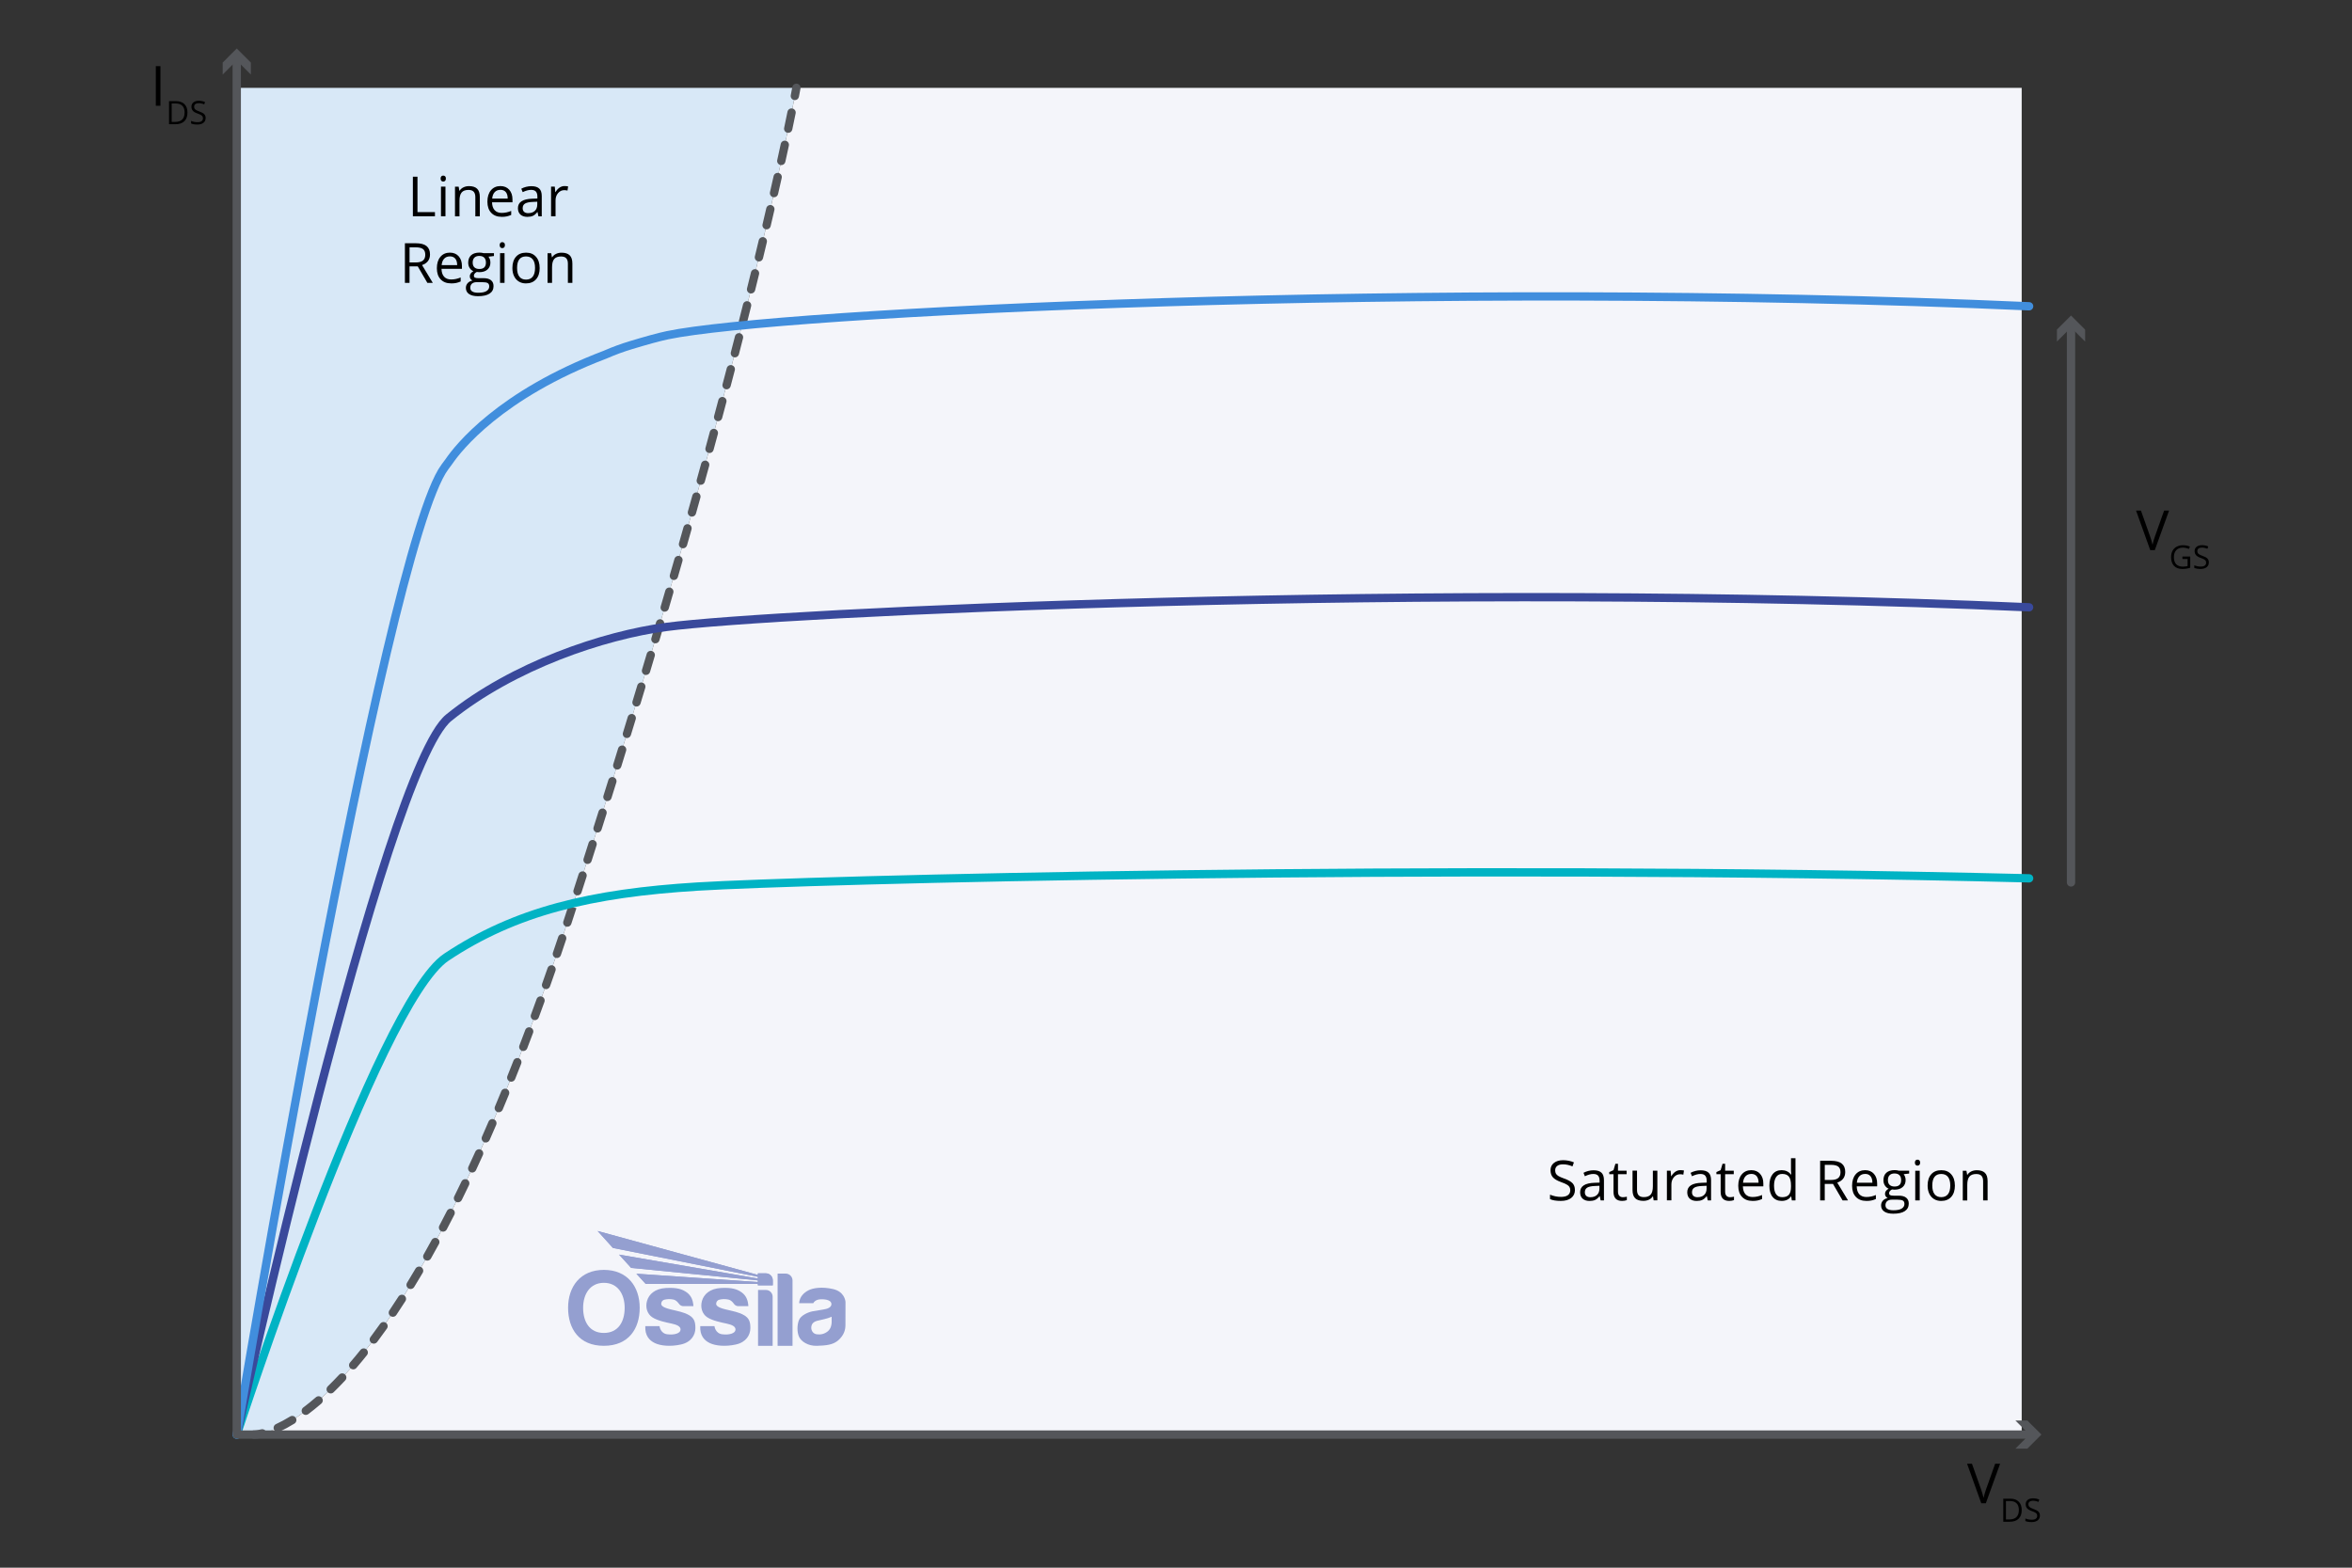 <svg viewBox="0 0 848 565.33" xmlns:xlink="http://www.w3.org/1999/xlink" height="565.33" width="848" xmlns="http://www.w3.org/2000/svg">
  <rect x="0" y="0" width="848" height="565.33" fill="#333333" stroke="none"/>
  <defs>
    <style>
      .cls-1 {
        fill: #54565a;
      }

      .cls-2 {
        stroke: #39499b;
      }

      .cls-2, .cls-3, .cls-4, .cls-5, .cls-6 {
        fill: none;
      }

      .cls-2, .cls-3, .cls-4, .cls-6 {
        stroke-linecap: round;
        stroke-linejoin: round;
        stroke-width: 3px;
      }

      .cls-3 {
        stroke: #418edd;
      }

      .cls-4 {
        stroke: #54565a;
      }

      .cls-7 {
        clip-path: url(#clippath-1);
      }

      .cls-8 {
        fill: #949fd0;
      }

      .cls-9 {
        clip-path: url(#clippath-3);
      }

      .cls-6 {
        stroke: #00b3c4;
      }

      .cls-10 {
        clip-path: url(#clippath-2);
      }

      .cls-11 {
        fill: #f4f5fa;
      }

      .cls-12 {
        clip-path: url(#clippath);
      }

      .cls-13 {
        fill: #d8e8f7;
      }
    </style>
    <clipPath id="clippath">
      <rect height="41.42" width="100" y="443.91" x="204.83" class="cls-5"></rect>
    </clipPath>
    <clipPath id="clippath-1">
      <rect height="41.42" width="100" y="443.91" x="204.83" class="cls-5"></rect>
    </clipPath>
    <clipPath id="clippath-2">
      <path d="M215.45,443.91l5.53,6.12,52.26,10.41v.6l-50.05-8.61,4.36,4.8,45.69,4.5v.59c-14.65-1.01-29.15-1.99-43.79-3l3.34,3.68c13.52,0,26.92,0,40.44,0v.51h5.38v-1.79c0-1.39-1.11-2.53-2.47-2.53h-2.91v.56l-57.79-15.84Z" class="cls-5"></path>
    </clipPath>
    <clipPath id="clippath-3">
      <rect height="41.42" width="100" y="443.91" x="204.83" class="cls-5"></rect>
    </clipPath>
  </defs>
  <g data-name="Layer 4" id="Layer_4">
    <g>
      <path d="M91.7,517.33h-.11s.04,0,.11,0Z" class="cls-5"></path>
      <path d="M206.38,327.11C268.47,135.11,287.14,31.67,287.14,31.67H85.36v485.67h6.33c2.67-.04,54.21-3.27,114.68-190.22Z" class="cls-13"></path>
      <path d="M728.92,31.67h-441.78s-18.67,103.45-80.77,295.45c-60.46,186.95-112.01,190.18-114.68,190.22h637.22V31.67Z" class="cls-11"></path>
    </g>
    <g data-name="blue watermark" id="blue_watermark">
      <g class="cls-12">
        <g class="cls-7">
          <path d="M299.84,476.87c0,.67-.19,2.26-1.42,3.25-1.23.98-2.6,1.23-3.94,1.05-1.33-.17-2.02-1.36-1.98-2.43.04-1.06.5-1.99,2.13-2.44,1.63-.44,3.51-.67,5.22-1.46v2.02ZM300.34,464.85c-3.99-.91-7.2-.39-8.8.43-1.61.81-3.27,2.3-3.42,4.67h5.11s.57-1.37,2.75-1.41c2.18-.04,3.52.47,3.75,1.44.23.97-.58,1.72-1.92,2.05-1.33.33-3.46.56-4.95.87-1.49.31-4.18,1.43-4.84,3.23-.66,1.8-.68,4.24.06,5.9.74,1.67,3.19,3.39,6.44,3.29,3.25-.1,5.86-.31,7.78-2.05,1.92-1.74,2.52-3.56,2.52-5.44s.02-7.6.02-8.24-.5-3.83-4.49-4.74" class="cls-8"></path>
          <path d="M220.99,450.03l52.26,10.41v.6l-50.05-8.61,4.36,4.8,45.69,4.5v.59c-14.65-1.01-29.14-1.99-43.79-3l3.35,3.68c13.52,0,26.92,0,40.44,0v.51h5.38v-1.79c0-1.39-1.11-2.53-2.47-2.53h-2.91v.56l-57.79-15.84,5.53,6.12Z" class="cls-8"></path>
        </g>
        <g class="cls-10">
          <rect height="19.6" width="63.17" y="443.91" x="215.45" class="cls-8"></rect>
        </g>
        <g class="cls-9">
          <path d="M283.27,459.28h-2.91v26.04h5.38v-23.57c0-1.36-1.11-2.47-2.47-2.47" class="cls-8"></path>
          <path d="M276.15,465.18h-2.84v20.14h5.26v-17.72c0-1.33-1.09-2.42-2.42-2.42" class="cls-8"></path>
          <path d="M268.26,474.28c-1.82-1.1-4.06-1.45-6.73-2.11s-3.31-1.34-3.32-1.98c0-.64.37-1.3,1.13-1.49.76-.2,1.99-.35,3.27-.06,1.28.29,1.94,1.53,2.26,1.84.31.31.88.54,1.27.54h3.68c-.13-2.19-.81-3.8-2.4-4.96-1.59-1.16-3.54-1.82-7.53-1.59-3.99.23-6.11,2.28-6.79,4.62-.68,2.34.04,4.74,1.92,5.96,1.88,1.22,4.99,1.84,6.89,2.24,1.9.41,3.37,1,3.27,2.26-.1,1.27-2.23,1.93-4.78,1.61-2.54-.32-2.8-2.93-2.8-2.93h-5.13c-.17,3.35,1.43,5.17,3.5,6.13,2.07.97,5.61,1.32,9.37.48,3.75-.83,5.18-3.5,5.2-5.86.02-2.36-.46-3.62-2.28-4.72" class="cls-8"></path>
          <path d="M248.45,474.28c-1.82-1.1-4.06-1.45-6.73-2.11s-3.31-1.34-3.32-1.98c0-.64.37-1.3,1.13-1.49.76-.2,1.99-.35,3.27-.06,1.28.29,1.94,1.53,2.26,1.84.31.31.88.54,1.27.54h3.68c-.13-2.19-.81-3.8-2.4-4.96-1.59-1.16-3.54-1.82-7.53-1.59-3.99.23-6.11,2.28-6.79,4.62-.68,2.34.04,4.74,1.92,5.96,1.88,1.22,4.99,1.84,6.89,2.24,1.9.41,3.37,1,3.27,2.26-.1,1.27-2.23,1.93-4.78,1.61-2.54-.32-2.8-2.93-2.8-2.93h-5.13c-.17,3.35,1.43,5.17,3.5,6.13,2.07.97,5.61,1.32,9.36.48,3.75-.83,5.19-3.5,5.2-5.86.02-2.36-.46-3.62-2.28-4.72" class="cls-8"></path>
          <path d="M217.72,480.68c-5.19,0-7.48-4.06-7.48-9.05s2.52-9.02,7.49-9.02,7.49,4.04,7.49,9.02-2.31,9.05-7.5,9.05M217.73,457.94c-8.56,0-12.91,6.12-12.91,13.67s3.94,13.71,12.89,13.71,12.93-6.16,12.93-13.71-4.35-13.67-12.91-13.67" class="cls-8"></path>
        </g>
      </g>
    </g>
  </g>
  <g data-name="Layer 3" id="Layer_3">
    <g>
      <path d="M91.64,518.83c-.05,0-.08,0-.1,0-.83-.03-1.48-.72-1.45-1.55.03-.83.7-1.51,1.54-1.45.04,0,.94,0,2.57-.39.8-.19,1.61.3,1.81,1.11s-.3,1.62-1.11,1.81c-1.8.43-2.92.47-3.26.47Z" class="cls-1"></path>
      <path d="M100.14,516.42c-.57,0-1.11-.33-1.36-.88-.34-.75-.01-1.64.74-1.99,1.63-.75,3.33-1.67,5.06-2.73.71-.43,1.63-.22,2.06.49.44.7.22,1.63-.49,2.06-1.83,1.13-3.64,2.11-5.39,2.91-.2.09-.41.14-.62.14ZM110.26,510.25c-.46,0-.91-.21-1.2-.6-.5-.66-.36-1.6.3-2.1,1.49-1.12,3.02-2.35,4.53-3.67.63-.54,1.57-.48,2.12.15.54.63.48,1.57-.15,2.12-1.57,1.36-3.15,2.64-4.7,3.8-.27.2-.59.3-.9.3ZM119.24,502.49c-.39,0-.78-.15-1.08-.45-.58-.59-.56-1.54.03-2.12,1.35-1.32,2.73-2.73,4.1-4.19.56-.6,1.52-.64,2.12-.07.61.57.64,1.51.07,2.12-1.4,1.5-2.81,2.94-4.2,4.3-.29.28-.67.42-1.05.42ZM127.35,493.82c-.35,0-.69-.12-.98-.36-.63-.54-.7-1.49-.16-2.12,1.24-1.44,2.5-2.97,3.76-4.53.52-.65,1.46-.75,2.11-.24.65.52.75,1.46.23,2.11-1.28,1.6-2.56,3.15-3.82,4.62-.3.35-.72.52-1.14.52ZM134.78,484.55c-.31,0-.63-.1-.9-.3-.66-.5-.8-1.44-.3-2.1,1.14-1.53,2.31-3.13,3.47-4.77.48-.67,1.41-.83,2.09-.36.68.48.84,1.42.36,2.09-1.18,1.66-2.36,3.29-3.52,4.83-.29.39-.75.6-1.2.6ZM141.64,474.86c-.29,0-.58-.08-.83-.25-.69-.46-.87-1.39-.41-2.08,1.07-1.59,2.15-3.24,3.24-4.94.45-.7,1.37-.9,2.07-.46.7.45.9,1.37.46,2.07-1.1,1.72-2.19,3.39-3.27,5-.29.43-.76.66-1.25.66ZM148.05,464.85c-.27,0-.54-.07-.78-.22-.71-.43-.93-1.36-.5-2.06,1-1.64,2.02-3.33,3.04-5.08.42-.71,1.34-.95,2.05-.54.71.42.95,1.34.54,2.05-1.03,1.76-2.05,3.47-3.07,5.12-.28.46-.78.72-1.28.72ZM154.06,454.6c-.25,0-.5-.06-.74-.19-.72-.41-.98-1.32-.57-2.04.95-1.68,1.9-3.41,2.87-5.18.4-.73,1.31-1,2.03-.6.73.4,1,1.31.6,2.03-.97,1.78-1.93,3.52-2.89,5.22-.28.49-.78.76-1.31.76ZM159.74,444.16c-.23,0-.47-.05-.7-.17-.73-.39-1.02-1.29-.63-2.03.9-1.71,1.81-3.47,2.72-5.26.38-.74,1.28-1.03,2.02-.66.74.38,1.03,1.28.66,2.02-.92,1.81-1.83,3.57-2.74,5.3-.27.51-.79.8-1.33.8ZM165.13,433.57c-.22,0-.45-.05-.66-.15-.74-.37-1.05-1.27-.68-2.01.86-1.74,1.72-3.52,2.59-5.33.36-.75,1.25-1.06,2-.71.75.36,1.06,1.25.71,2-.87,1.83-1.74,3.61-2.6,5.36-.26.53-.79.84-1.35.84ZM170.26,422.84c-.21,0-.43-.04-.63-.14-.75-.35-1.08-1.24-.73-1.99.82-1.76,1.64-3.56,2.47-5.39.34-.75,1.23-1.09,1.98-.75.75.34,1.09,1.23.75,1.98-.83,1.84-1.66,3.64-2.48,5.42-.25.55-.8.87-1.36.87ZM175.15,412.01c-.2,0-.41-.04-.6-.13-.76-.33-1.1-1.22-.77-1.98.79-1.78,1.57-3.59,2.36-5.44.33-.76,1.21-1.11,1.97-.79.76.33,1.11,1.21.79,1.97-.79,1.85-1.59,3.67-2.37,5.46-.25.56-.8.9-1.37.9ZM179.84,401.09c-.19,0-.39-.04-.58-.12-.76-.32-1.12-1.2-.8-1.96.75-1.8,1.51-3.62,2.27-5.48.31-.77,1.19-1.14,1.96-.82.77.31,1.13,1.19.82,1.96-.76,1.86-1.52,3.7-2.28,5.5-.24.57-.8.92-1.38.92ZM184.34,390.09c-.19,0-.37-.03-.56-.11-.77-.31-1.14-1.18-.84-1.95.73-1.81,1.45-3.65,2.18-5.52.3-.77,1.17-1.15,1.94-.85.77.3,1.15,1.17.85,1.94-.73,1.87-1.46,3.72-2.19,5.54-.23.59-.8.94-1.39.94ZM188.68,379.02c-.18,0-.36-.03-.54-.1-.77-.3-1.16-1.16-.86-1.94.7-1.83,1.4-3.68,2.1-5.55.29-.78,1.15-1.17,1.93-.88.78.29,1.17,1.16.88,1.93-.7,1.88-1.41,3.74-2.11,5.57-.23.6-.8.96-1.4.96ZM192.85,367.89c-.17,0-.35-.03-.52-.09-.78-.29-1.18-1.15-.89-1.93.67-1.84,1.35-3.7,2.03-5.58.28-.78,1.14-1.18,1.92-.9.78.28,1.18,1.14.9,1.92-.68,1.89-1.36,3.75-2.04,5.59-.22.61-.8.98-1.41.98ZM196.88,356.7c-.17,0-.33-.03-.5-.09-.78-.28-1.19-1.13-.91-1.91.65-1.85,1.31-3.71,1.96-5.6.27-.78,1.12-1.2,1.91-.93.78.27,1.2,1.13.93,1.91-.66,1.89-1.31,3.77-1.97,5.62-.22.62-.8,1-1.41,1ZM200.78,345.47c-.16,0-.32-.03-.48-.08-.78-.27-1.2-1.12-.94-1.9.63-1.86,1.27-3.73,1.9-5.62.26-.79,1.12-1.21,1.9-.95.79.26,1.21,1.11.95,1.9-.64,1.9-1.27,3.78-1.9,5.64-.21.62-.8,1.02-1.42,1.02ZM204.55,334.2c-.16,0-.31-.02-.47-.08-.79-.26-1.21-1.11-.96-1.89.61-1.84,1.21-3.7,1.82-5.58l1.45.4,1.43.46c-.63,1.95-1.24,3.81-1.84,5.66-.21.63-.79,1.03-1.42,1.03ZM208.22,322.89c-.15,0-.31-.02-.46-.07-.79-.25-1.22-1.1-.97-1.89l1.82-5.66c.25-.79,1.1-1.22,1.89-.97.79.25,1.22,1.1.97,1.89l-1.82,5.66c-.2.64-.79,1.04-1.43,1.04ZM211.85,311.56c-.15,0-.3-.02-.46-.07-.79-.25-1.23-1.09-.97-1.88l1.8-5.66c.25-.79,1.09-1.23,1.88-.98.79.25,1.23,1.09.98,1.88l-1.8,5.67c-.2.64-.79,1.04-1.43,1.04ZM215.45,300.23c-.15,0-.3-.02-.45-.07-.79-.25-1.23-1.09-.98-1.88l1.79-5.67c.25-.79,1.09-1.23,1.88-.98.79.25,1.23,1.09.98,1.88l-1.79,5.67c-.2.64-.79,1.05-1.43,1.05ZM219.01,288.88c-.15,0-.3-.02-.45-.07-.79-.25-1.23-1.09-.98-1.88l1.77-5.67c.25-.79,1.09-1.23,1.88-.99.79.25,1.23,1.09.99,1.88l-1.77,5.68c-.2.64-.79,1.05-1.43,1.05ZM222.54,277.53c-.15,0-.3-.02-.44-.07-.79-.24-1.23-1.08-.99-1.88l1.75-5.68c.24-.79,1.08-1.23,1.88-.99.79.24,1.24,1.08.99,1.88l-1.75,5.68c-.2.64-.79,1.06-1.43,1.06ZM226.04,266.16c-.15,0-.29-.02-.44-.07-.79-.24-1.24-1.08-1-1.87l1.73-5.69c.24-.79,1.08-1.24,1.87-1,.79.24,1.24,1.08,1,1.87l-1.74,5.69c-.2.65-.79,1.06-1.43,1.06ZM229.5,254.79c-.14,0-.29-.02-.44-.06-.79-.24-1.24-1.08-1-1.87l1.72-5.69c.24-.79,1.08-1.24,1.87-1,.79.24,1.24,1.08,1,1.87l-1.72,5.69c-.2.65-.79,1.07-1.44,1.07ZM232.92,243.4c-.14,0-.29-.02-.43-.06-.79-.24-1.24-1.07-1.01-1.87l1.7-5.7c.24-.79,1.07-1.25,1.87-1.01.79.24,1.25,1.07,1.01,1.87l-1.7,5.7c-.19.65-.79,1.07-1.44,1.07ZM236.31,232c-.14,0-.28-.02-.43-.06-.79-.24-1.25-1.07-1.01-1.86.57-1.91,1.13-3.81,1.68-5.7.23-.79,1.06-1.25,1.86-1.02.79.23,1.25,1.07,1.02,1.86-.55,1.89-1.11,3.79-1.68,5.71-.19.65-.79,1.07-1.44,1.07ZM239.66,220.59c-.14,0-.28-.02-.42-.06-.79-.23-1.25-1.06-1.02-1.86l1.66-5.71c.23-.8,1.06-1.26,1.86-1.02.8.23,1.25,1.06,1.02,1.86l-1.66,5.71c-.19.66-.79,1.08-1.44,1.08ZM242.98,209.17c-.14,0-.28-.02-.42-.06-.8-.23-1.26-1.06-1.03-1.86.55-1.92,1.1-3.82,1.64-5.71.23-.8,1.06-1.26,1.85-1.03.8.23,1.26,1.06,1.03,1.85-.54,1.89-1.09,3.8-1.64,5.72-.19.66-.79,1.08-1.44,1.08ZM246.25,197.74c-.14,0-.27-.02-.41-.06-.8-.23-1.26-1.06-1.03-1.85.55-1.92,1.09-3.83,1.62-5.72.23-.8,1.05-1.26,1.85-1.04.8.22,1.26,1.05,1.04,1.85-.53,1.89-1.07,3.8-1.62,5.72-.19.66-.79,1.09-1.44,1.09ZM249.48,186.3c-.13,0-.27-.02-.41-.06-.8-.22-1.26-1.05-1.04-1.85l1.6-5.72c.22-.8,1.05-1.26,1.85-1.04.8.22,1.26,1.05,1.04,1.85l-1.6,5.73c-.19.66-.79,1.1-1.44,1.1ZM252.67,174.84c-.13,0-.27-.02-.4-.05-.8-.22-1.27-1.05-1.05-1.85.53-1.93,1.06-3.84,1.58-5.73.22-.8,1.04-1.27,1.84-1.05.8.22,1.27,1.04,1.05,1.84-.52,1.89-1.05,3.8-1.58,5.73-.18.67-.79,1.1-1.44,1.1ZM255.82,163.37c-.13,0-.26-.02-.4-.05-.8-.22-1.27-1.04-1.05-1.84.53-1.93,1.04-3.84,1.55-5.74.21-.8,1.04-1.27,1.84-1.06.8.22,1.27,1.04,1.06,1.84-.51,1.89-1.03,3.81-1.56,5.74-.18.67-.79,1.11-1.45,1.11ZM258.92,151.89c-.13,0-.26-.02-.39-.05-.8-.21-1.27-1.04-1.06-1.84.52-1.94,1.03-3.85,1.53-5.74.21-.8,1.04-1.28,1.83-1.06.8.21,1.28,1.03,1.06,1.83-.5,1.89-1.01,3.81-1.53,5.75-.18.67-.79,1.11-1.45,1.11ZM261.97,140.4c-.13,0-.25-.02-.38-.05-.8-.21-1.28-1.03-1.07-1.83.51-1.94,1.01-3.86,1.51-5.75.21-.8,1.03-1.28,1.83-1.07.8.21,1.28,1.03,1.07,1.83-.49,1.89-1,3.81-1.51,5.76-.18.67-.78,1.12-1.45,1.12ZM264.97,128.89c-.12,0-.25-.02-.38-.05-.8-.21-1.28-1.03-1.08-1.83.5-1.95,1-3.86,1.48-5.75.21-.8,1.02-1.29,1.82-1.08.8.21,1.29,1.02,1.08,1.82-.48,1.89-.98,3.81-1.48,5.76-.17.68-.78,1.12-1.45,1.12ZM267.91,117.37c-.12,0-.25-.02-.37-.05-.8-.2-1.29-1.02-1.09-1.82.49-1.95.98-3.87,1.45-5.76.2-.8,1.01-1.29,1.82-1.09.8.2,1.29,1.02,1.09,1.82-.47,1.89-.96,3.81-1.45,5.77-.17.68-.78,1.13-1.45,1.13ZM270.8,105.84c-.12,0-.24-.01-.36-.04-.8-.2-1.29-1.01-1.1-1.82.49-1.96.96-3.88,1.42-5.77.2-.8,1.01-1.3,1.81-1.1.8.2,1.3,1.01,1.1,1.81-.46,1.89-.94,3.81-1.42,5.78-.17.68-.78,1.14-1.46,1.14ZM273.63,94.29c-.12,0-.24-.01-.35-.04-.81-.19-1.3-1.01-1.11-1.81.48-1.97.94-3.9,1.39-5.78.19-.81,1-1.3,1.81-1.11.81.19,1.3,1,1.11,1.81-.45,1.88-.91,3.81-1.39,5.79-.17.69-.78,1.15-1.46,1.15ZM276.4,82.72c-.11,0-.23-.01-.35-.04-.81-.19-1.31-1-1.12-1.8.47-1.99.92-3.92,1.35-5.79.19-.81,1-1.31,1.8-1.12.81.19,1.31.99,1.12,1.8-.43,1.87-.89,3.8-1.35,5.79-.16.69-.78,1.16-1.46,1.16ZM279.08,71.14c-.11,0-.22-.01-.34-.04-.81-.18-1.31-.99-1.13-1.8.46-2.01.9-3.94,1.31-5.79.18-.81.99-1.32,1.79-1.13.81.18,1.32.98,1.13,1.79-.42,1.86-.85,3.79-1.31,5.8-.16.7-.78,1.17-1.46,1.17ZM281.69,59.54c-.11,0-.22-.01-.32-.04-.81-.18-1.32-.98-1.14-1.79.45-2.05.87-3.99,1.26-5.8.17-.81.97-1.33,1.78-1.15.81.17,1.32.97,1.15,1.78-.39,1.82-.81,3.76-1.27,5.82-.15.7-.77,1.18-1.46,1.18ZM284.19,47.91c-.1,0-.21-.01-.31-.03-.81-.17-1.33-.97-1.16-1.78.46-2.18.86-4.12,1.2-5.81.17-.81.96-1.34,1.77-1.17.81.17,1.34.96,1.17,1.77-.35,1.7-.75,3.65-1.21,5.83-.15.71-.77,1.19-1.47,1.19Z" class="cls-1"></path>
      <path d="M286.59,36.11c-.09,0-.19,0-.29-.03-.81-.16-1.35-.94-1.19-1.76.38-1.94.55-2.92.55-2.92.15-.81.93-1.35,1.74-1.21.82.15,1.36.93,1.21,1.74,0,0-.18.99-.56,2.96-.14.72-.77,1.22-1.47,1.22Z" class="cls-1"></path>
    </g>
  </g>
  <g data-name="Layer 5" id="Layer_5">
    <path d="M85.36,517.33s50.67-155.56,75.56-172.15c24.89-16.59,52.15-23.11,90.67-25.48s264.89-8.3,480-2.96" class="cls-6"></path>
    <path d="M85.36,517.33s53.17-239.73,76.44-258.52,55.82-29.73,78.52-32.74c38.26-5.07,274.96-16.59,491.26-7.07" class="cls-2"></path>
    <path d="M731.59,110.45c-216.3-9.52-451.26,2.14-490.96,10.44-3.14.66-7.86,1.97-13.26,3.61-3.01.91-5.97,2-8.86,3.25l-.25.11c-38.11,14.47-53.12,33.78-56.34,38.49-.48.7-1,1.36-1.51,2.04-21.93,29.33-75.03,348.95-75.03,348.95" class="cls-3"></path>
  </g>
  <g data-name="Layer 2" id="Layer_2">
    <g>
      <polyline points="732.6 517.33 85.36 517.33 85.36 20.91" class="cls-4"></polyline>
      <polygon points="726.63 512.25 731.71 517.33 726.63 522.42 730.94 522.42 736.03 517.33 730.94 512.25 726.63 512.25" class="cls-1"></polygon>
      <polygon points="90.45 26.89 85.36 21.8 80.28 26.89 80.28 22.57 85.36 17.48 90.45 22.57 90.45 26.89" class="cls-1"></polygon>
    </g>
    <g>
      <path d="M567.84,429.08c0,1.26-.46,2.24-1.37,2.94s-2.15,1.05-3.71,1.05c-1.69,0-3-.22-3.91-.65v-1.6c.59.25,1.22.44,1.91.59s1.37.21,2.05.21c1.11,0,1.94-.21,2.5-.63s.84-1,.84-1.75c0-.5-.1-.9-.3-1.22s-.53-.61-1-.87-1.17-.57-2.12-.91c-1.33-.48-2.28-1.04-2.85-1.69s-.85-1.5-.85-2.55c0-1.1.41-1.98,1.24-2.63s1.92-.98,3.28-.98,2.72.26,3.92.78l-.52,1.45c-1.18-.5-2.32-.74-3.44-.74-.88,0-1.57.19-2.06.57s-.74.9-.74,1.57c0,.5.09.9.27,1.22s.49.61.92.87,1.1.55,1.99.87c1.5.53,2.53,1.11,3.09,1.72s.84,1.41.84,2.38Z"></path>
      <path d="M577.1,432.88l-.32-1.52h-.08c-.53.67-1.07,1.12-1.6,1.36s-1.19.36-1.99.36c-1.06,0-1.89-.27-2.5-.82s-.9-1.33-.9-2.33c0-2.16,1.73-3.29,5.19-3.4l1.82-.06v-.66c0-.84-.18-1.46-.54-1.86s-.94-.6-1.73-.6c-.89,0-1.9.27-3.03.82l-.5-1.24c.53-.29,1.11-.51,1.73-.67s1.26-.24,1.89-.24c1.28,0,2.22.28,2.84.85s.92,1.47.92,2.72v7.3h-1.2ZM573.43,431.73c1.01,0,1.8-.28,2.38-.83s.86-1.33.86-2.32v-.97l-1.62.07c-1.29.05-2.22.25-2.79.6s-.85.91-.85,1.66c0,.59.18,1.03.53,1.34s.85.46,1.49.46Z"></path>
      <path d="M585.09,431.73c.29,0,.56-.02.83-.06s.48-.09.63-.13v1.24c-.18.08-.43.15-.78.21s-.65.08-.92.08c-2.07,0-3.11-1.09-3.11-3.27v-6.37h-1.53v-.78l1.53-.67.68-2.29h.94v2.48h3.11v1.26h-3.11v6.3c0,.64.15,1.14.46,1.48s.73.52,1.26.52Z"></path>
      <path d="M590.22,422.17v6.94c0,.87.2,1.52.6,1.95s1.02.64,1.87.64c1.12,0,1.94-.31,2.46-.92s.78-1.61.78-3v-5.62h1.62v10.7h-1.34l-.23-1.44h-.09c-.33.53-.79.93-1.38,1.21s-1.26.42-2.02.42c-1.3,0-2.28-.31-2.92-.93s-.97-1.61-.97-2.97v-7h1.64Z"></path>
      <path d="M605.86,421.98c.48,0,.9.04,1.28.12l-.22,1.5c-.44-.1-.83-.15-1.17-.15-.87,0-1.61.35-2.22,1.05s-.92,1.58-.92,2.63v5.74h-1.62v-10.7h1.34l.19,1.98h.08c.4-.7.88-1.23,1.44-1.61s1.17-.57,1.85-.57Z"></path>
      <path d="M615.72,432.88l-.32-1.52h-.08c-.53.67-1.07,1.12-1.6,1.36s-1.19.36-1.99.36c-1.06,0-1.89-.27-2.5-.82s-.9-1.33-.9-2.33c0-2.16,1.73-3.29,5.19-3.4l1.82-.06v-.66c0-.84-.18-1.46-.54-1.86s-.94-.6-1.73-.6c-.89,0-1.9.27-3.03.82l-.5-1.24c.53-.29,1.11-.51,1.73-.67s1.26-.24,1.89-.24c1.28,0,2.22.28,2.84.85s.92,1.47.92,2.72v7.3h-1.2ZM612.06,431.73c1.01,0,1.8-.28,2.38-.83s.86-1.33.86-2.32v-.97l-1.62.07c-1.29.05-2.22.25-2.79.6s-.85.91-.85,1.66c0,.59.18,1.03.53,1.34s.85.46,1.49.46Z"></path>
      <path d="M623.72,431.73c.29,0,.56-.02.83-.06s.48-.09.63-.13v1.24c-.18.08-.43.15-.78.21s-.65.08-.92.08c-2.07,0-3.11-1.09-3.11-3.27v-6.37h-1.53v-.78l1.53-.67.68-2.29h.94v2.48h3.11v1.26h-3.11v6.3c0,.64.15,1.14.46,1.48s.73.52,1.26.52Z"></path>
      <path d="M631.84,433.07c-1.58,0-2.83-.48-3.75-1.45s-1.37-2.3-1.37-4.01.42-3.1,1.27-4.11,1.99-1.52,3.42-1.52c1.34,0,2.4.44,3.18,1.32s1.17,2.05,1.17,3.49v1.03h-7.37c.03,1.26.35,2.21.95,2.86s1.45.98,2.54.98c1.15,0,2.29-.24,3.42-.72v1.45c-.57.25-1.12.42-1.63.53s-1.13.16-1.85.16ZM631.4,423.34c-.86,0-1.54.28-2.06.84s-.81,1.33-.9,2.32h5.6c0-1.02-.23-1.8-.68-2.35s-1.11-.82-1.95-.82Z"></path>
      <path d="M645.83,431.44h-.09c-.75,1.09-1.87,1.63-3.36,1.63-1.4,0-2.49-.48-3.27-1.44s-1.17-2.32-1.17-4.08.39-3.13,1.17-4.11,1.87-1.46,3.26-1.46,2.57.53,3.34,1.58h.13l-.07-.77-.04-.75v-4.36h1.62v15.2h-1.32l-.21-1.44ZM642.58,431.72c1.11,0,1.91-.3,2.41-.9s.75-1.57.75-2.92v-.34c0-1.52-.25-2.6-.76-3.25s-1.31-.97-2.42-.97c-.95,0-1.68.37-2.18,1.11s-.76,1.78-.76,3.13.25,2.4.75,3.1,1.24,1.04,2.21,1.04Z"></path>
      <path d="M657.9,426.94v5.94h-1.66v-14.28h3.92c1.75,0,3.04.33,3.88,1.01s1.25,1.68,1.25,3.03c0,1.89-.96,3.16-2.87,3.83l3.88,6.42h-1.96l-3.46-5.94h-2.98ZM657.9,425.51h2.28c1.17,0,2.03-.23,2.58-.7s.82-1.16.82-2.09-.28-1.62-.83-2.04-1.45-.62-2.68-.62h-2.16v5.46Z"></path>
      <path d="M672.88,433.07c-1.58,0-2.83-.48-3.75-1.45s-1.37-2.3-1.37-4.01.42-3.1,1.27-4.11,1.99-1.52,3.42-1.52c1.34,0,2.4.44,3.18,1.32s1.17,2.05,1.17,3.49v1.03h-7.37c.03,1.26.35,2.21.95,2.86s1.45.98,2.54.98c1.15,0,2.29-.24,3.42-.72v1.45c-.57.25-1.12.42-1.63.53s-1.13.16-1.85.16ZM672.44,423.34c-.86,0-1.54.28-2.06.84s-.81,1.33-.9,2.32h5.6c0-1.02-.23-1.8-.68-2.35s-1.11-.82-1.95-.82Z"></path>
      <path d="M688.34,422.17v1.03l-1.98.23c.18.23.34.53.49.89s.21.78.21,1.25c0,1.05-.36,1.88-1.07,2.51s-1.7.94-2.95.94c-.32,0-.62-.03-.9-.08-.69.36-1.04.82-1.04,1.38,0,.29.12.51.36.65s.65.21,1.24.21h1.89c1.16,0,2.05.24,2.67.73s.93,1.2.93,2.13c0,1.18-.48,2.09-1.43,2.71s-2.34.93-4.16.93c-1.4,0-2.48-.26-3.24-.78s-1.14-1.26-1.14-2.21c0-.65.21-1.21.62-1.69s1-.8,1.76-.97c-.27-.12-.5-.32-.69-.58s-.28-.56-.28-.91c0-.39.1-.73.31-1.03s.54-.58.99-.85c-.55-.23-1-.62-1.35-1.16s-.52-1.17-.52-1.88c0-1.17.35-2.08,1.05-2.71s1.7-.95,2.99-.95c.56,0,1.06.07,1.51.2h3.7ZM679.8,434.67c0,.58.24,1.02.73,1.32s1.19.45,2.1.45c1.36,0,2.37-.2,3.02-.61s.98-.96.98-1.66c0-.58-.18-.98-.54-1.21s-1.03-.34-2.02-.34h-1.94c-.74,0-1.31.18-1.72.53s-.62.86-.62,1.51ZM680.68,425.6c0,.75.21,1.32.63,1.7s1.01.58,1.77.58c1.58,0,2.37-.77,2.37-2.3s-.8-2.41-2.4-2.41c-.76,0-1.35.21-1.76.62s-.62,1.02-.62,1.83Z"></path>
      <path d="M690.4,419.27c0-.37.09-.64.27-.82s.41-.26.68-.26.49.09.67.26.28.45.28.81-.09.64-.28.82-.41.27-.67.27-.5-.09-.68-.27-.27-.45-.27-.82ZM692.15,432.88h-1.62v-10.7h1.62v10.7Z"></path>
      <path d="M704.83,427.52c0,1.75-.44,3.11-1.32,4.09s-2.09,1.47-3.64,1.47c-.96,0-1.81-.22-2.55-.67s-1.32-1.09-1.72-1.93-.61-1.82-.61-2.95c0-1.75.44-3.1,1.31-4.08s2.08-1.46,3.63-1.46,2.69.5,3.57,1.49,1.32,2.34,1.32,4.04ZM696.68,427.52c0,1.37.27,2.41.82,3.12s1.35,1.07,2.41,1.07,1.87-.36,2.42-1.07.83-1.76.83-3.13-.28-2.39-.83-3.1-1.36-1.06-2.44-1.06-1.86.35-2.4,1.04-.81,1.74-.81,3.12Z"></path>
      <path d="M715,432.88v-6.92c0-.87-.2-1.52-.6-1.95s-1.02-.64-1.87-.64c-1.12,0-1.94.3-2.46.91s-.78,1.6-.78,3v5.62h-1.62v-10.7h1.32l.26,1.46h.08c.33-.53.8-.94,1.4-1.23s1.27-.43,2-.43c1.29,0,2.26.31,2.91.93s.98,1.62.98,2.98v6.98h-1.62Z"></path>
    </g>
    <g>
      <path d="M148.86,78v-14.28h1.66v12.77h6.3v1.5h-7.96Z"></path>
      <path d="M158.86,64.4c0-.37.09-.64.27-.82s.41-.26.68-.26.48.09.67.26.28.45.28.81-.09.64-.28.82-.41.27-.67.27c-.27,0-.5-.09-.68-.27s-.27-.45-.27-.82ZM160.61,78h-1.62v-10.7h1.62v10.7Z"></path>
      <path d="M171.38,78v-6.92c0-.87-.2-1.52-.6-1.95s-1.02-.64-1.87-.64c-1.12,0-1.94.3-2.46.91s-.78,1.6-.78,3v5.62h-1.62v-10.7h1.32l.26,1.46h.08c.33-.53.8-.94,1.4-1.23s1.27-.43,2-.43c1.29,0,2.26.31,2.91.93s.98,1.62.98,2.98v6.98h-1.62Z"></path>
      <path d="M180.85,78.19c-1.58,0-2.83-.48-3.75-1.45s-1.37-2.3-1.37-4.01.42-3.1,1.27-4.11,1.99-1.52,3.42-1.52c1.34,0,2.4.44,3.18,1.32s1.17,2.05,1.17,3.49v1.03h-7.37c.03,1.26.35,2.21.95,2.86s1.45.98,2.54.98c1.15,0,2.29-.24,3.42-.72v1.45c-.57.25-1.11.42-1.63.53s-1.13.16-1.85.16ZM180.41,68.46c-.86,0-1.54.28-2.06.84s-.81,1.33-.9,2.32h5.6c0-1.02-.23-1.81-.68-2.35s-1.11-.82-1.95-.82Z"></path>
      <path d="M194.13,78l-.32-1.52h-.08c-.53.67-1.07,1.12-1.6,1.36s-1.19.36-1.99.36c-1.06,0-1.89-.27-2.5-.82s-.9-1.32-.9-2.33c0-2.16,1.73-3.29,5.19-3.4l1.82-.06v-.66c0-.84-.18-1.46-.54-1.86s-.94-.6-1.73-.6c-.89,0-1.9.27-3.03.82l-.5-1.24c.53-.29,1.1-.51,1.73-.67s1.26-.24,1.89-.24c1.28,0,2.22.28,2.84.85s.92,1.47.92,2.72v7.3h-1.2ZM190.47,76.86c1.01,0,1.8-.28,2.38-.83s.86-1.33.86-2.32v-.97l-1.62.07c-1.29.05-2.22.25-2.79.6s-.85.91-.85,1.66c0,.59.18,1.03.53,1.34s.85.46,1.49.46Z"></path>
      <path d="M203.55,67.1c.48,0,.9.04,1.28.12l-.22,1.5c-.44-.1-.83-.15-1.17-.15-.87,0-1.61.35-2.22,1.05s-.92,1.58-.92,2.63v5.74h-1.62v-10.7h1.34l.19,1.98h.08c.4-.7.88-1.23,1.44-1.61s1.18-.57,1.85-.57Z"></path>
      <path d="M147.65,96.06v5.94h-1.66v-14.28h3.92c1.75,0,3.05.34,3.88,1.01s1.25,1.68,1.25,3.03c0,1.89-.96,3.16-2.87,3.83l3.88,6.42h-1.96l-3.46-5.94h-2.98ZM147.65,94.64h2.28c1.17,0,2.03-.23,2.58-.7s.82-1.16.82-2.09-.28-1.62-.83-2.04-1.45-.62-2.68-.62h-2.16v5.46Z"></path>
      <path d="M162.63,102.19c-1.58,0-2.83-.48-3.75-1.45s-1.37-2.3-1.37-4.01.42-3.1,1.27-4.11,1.99-1.52,3.42-1.52c1.34,0,2.4.44,3.18,1.32s1.17,2.05,1.17,3.49v1.03h-7.37c.03,1.26.35,2.21.95,2.86s1.45.98,2.54.98c1.15,0,2.29-.24,3.42-.72v1.45c-.57.25-1.11.42-1.63.53s-1.13.16-1.85.16ZM162.19,92.46c-.86,0-1.54.28-2.06.84s-.81,1.33-.9,2.32h5.6c0-1.02-.23-1.81-.68-2.35s-1.11-.82-1.95-.82Z"></path>
      <path d="M178.09,91.3v1.03l-1.98.23c.18.23.35.53.49.89s.21.78.21,1.25c0,1.05-.36,1.88-1.07,2.51s-1.7.94-2.95.94c-.32,0-.62-.03-.9-.08-.69.36-1.04.82-1.04,1.38,0,.29.12.51.36.65s.65.21,1.24.21h1.89c1.16,0,2.05.24,2.67.73s.93,1.2.93,2.13c0,1.19-.48,2.09-1.43,2.71s-2.34.93-4.16.93c-1.4,0-2.48-.26-3.24-.78s-1.14-1.26-1.14-2.21c0-.65.21-1.21.62-1.69s1-.8,1.76-.97c-.27-.12-.5-.32-.69-.58s-.28-.56-.28-.91c0-.39.1-.73.31-1.03s.54-.58.99-.85c-.55-.23-1-.62-1.35-1.16s-.52-1.17-.52-1.88c0-1.17.35-2.08,1.05-2.71s1.7-.95,2.99-.95c.56,0,1.06.06,1.51.2h3.7ZM169.56,103.8c0,.58.24,1.02.73,1.32s1.19.45,2.1.45c1.36,0,2.37-.2,3.02-.61s.98-.96.98-1.66c0-.58-.18-.98-.54-1.21s-1.03-.34-2.02-.34h-1.94c-.74,0-1.31.18-1.72.53s-.62.86-.62,1.51ZM170.43,94.72c0,.75.21,1.31.63,1.7s1.01.58,1.77.58c1.58,0,2.37-.77,2.37-2.3s-.8-2.41-2.4-2.41c-.76,0-1.35.21-1.76.62s-.62,1.02-.62,1.83Z"></path>
      <path d="M180.15,88.4c0-.37.09-.64.27-.82s.41-.26.68-.26.48.09.67.26.28.45.28.81-.09.64-.28.82-.41.27-.67.27c-.27,0-.5-.09-.68-.27s-.27-.45-.27-.82ZM181.91,102h-1.62v-10.7h1.62v10.7Z"></path>
      <path d="M194.58,96.64c0,1.74-.44,3.11-1.32,4.09s-2.09,1.47-3.64,1.47c-.96,0-1.81-.22-2.55-.67s-1.31-1.09-1.72-1.93-.61-1.82-.61-2.95c0-1.74.44-3.1,1.31-4.08s2.08-1.46,3.63-1.46,2.69.5,3.57,1.49,1.32,2.34,1.32,4.04ZM186.43,96.64c0,1.37.27,2.41.82,3.12s1.35,1.07,2.41,1.07,1.87-.36,2.42-1.07.83-1.76.83-3.13-.27-2.39-.83-3.1-1.36-1.06-2.44-1.06-1.86.35-2.4,1.04-.81,1.73-.81,3.12Z"></path>
      <path d="M204.75,102v-6.92c0-.87-.2-1.52-.6-1.95s-1.02-.64-1.87-.64c-1.12,0-1.94.3-2.46.91s-.78,1.6-.78,3v5.62h-1.62v-10.7h1.32l.26,1.46h.08c.33-.53.8-.94,1.4-1.23s1.27-.43,2-.43c1.29,0,2.26.31,2.91.93s.98,1.62.98,2.98v6.98h-1.62Z"></path>
    </g>
    <g>
      <path d="M719.34,527.84h1.79l-5.15,14.28h-1.64l-5.12-14.28h1.76l3.28,9.24c.38,1.06.68,2.09.9,3.1.23-1.05.54-2.11.92-3.15l3.26-9.18Z"></path>
      <path d="M728.92,544.53c0,1.37-.37,2.42-1.12,3.15-.75.73-1.82,1.09-3.22,1.09h-2.31v-8.32h2.55c1.29,0,2.3.36,3.02,1.08s1.08,1.72,1.08,3.01ZM727.89,544.57c0-1.09-.27-1.9-.82-2.45-.54-.55-1.35-.83-2.43-.83h-1.41v6.65h1.18c1.15,0,2.02-.28,2.6-.85.58-.57.87-1.41.87-2.52Z"></path>
      <path d="M735.47,546.56c0,.73-.27,1.3-.8,1.71s-1.25.62-2.16.62c-.99,0-1.75-.13-2.28-.38v-.93c.34.14.71.26,1.12.34.4.08.8.12,1.2.12.64,0,1.13-.12,1.46-.37s.49-.59.49-1.02c0-.29-.06-.52-.17-.71-.12-.18-.31-.35-.58-.51-.27-.16-.68-.33-1.24-.53-.77-.28-1.33-.61-1.66-.99-.33-.38-.5-.88-.5-1.49s.24-1.15.72-1.53c.48-.38,1.12-.57,1.91-.57s1.59.15,2.28.46l-.3.84c-.69-.29-1.36-.43-2-.43-.51,0-.91.11-1.2.33-.29.22-.43.53-.43.92,0,.29.05.52.16.71.11.18.29.35.54.51.25.15.64.32,1.16.51.87.31,1.47.64,1.8,1,.33.36.49.82.49,1.39Z"></path>
    </g>
    <g>
      <path d="M56.18,38.14v-14.28h1.66v14.28h-1.66Z"></path>
      <path d="M67.59,40.56c0,1.37-.37,2.42-1.12,3.15-.75.73-1.82,1.09-3.22,1.09h-2.31v-8.32h2.55c1.29,0,2.3.36,3.02,1.08s1.08,1.72,1.08,3.01ZM66.56,40.59c0-1.09-.27-1.9-.82-2.45-.54-.55-1.35-.83-2.43-.83h-1.41v6.65h1.18c1.15,0,2.02-.28,2.6-.85.58-.57.87-1.41.87-2.52Z"></path>
      <path d="M74.14,42.58c0,.73-.27,1.3-.8,1.71s-1.25.62-2.16.62c-.99,0-1.75-.13-2.28-.38v-.93c.34.14.71.26,1.12.34.4.08.8.12,1.2.12.64,0,1.13-.12,1.46-.37s.49-.59.49-1.02c0-.29-.06-.52-.17-.71-.12-.18-.31-.35-.58-.51-.27-.16-.68-.33-1.24-.53-.77-.28-1.33-.61-1.66-.99-.33-.38-.5-.88-.5-1.49s.24-1.15.72-1.53c.48-.38,1.12-.57,1.91-.57s1.59.15,2.28.46l-.3.84c-.69-.29-1.36-.43-2-.43-.51,0-.91.11-1.2.33-.29.22-.43.53-.43.92,0,.29.05.52.16.71.11.18.29.35.54.51.25.15.64.32,1.16.51.87.31,1.47.64,1.8,1,.33.36.49.82.49,1.39Z"></path>
    </g>
    <g>
      <path d="M780.26,184.11h1.79l-5.15,14.28h-1.64l-5.12-14.28h1.76l3.28,9.24c.38,1.06.68,2.09.9,3.1.23-1.05.54-2.11.92-3.15l3.26-9.18Z"></path>
      <path d="M786.85,200.69h2.83v4.05c-.44.14-.89.25-1.34.32-.46.07-.98.11-1.58.11-1.26,0-2.24-.38-2.94-1.12-.7-.75-1.05-1.8-1.05-3.15,0-.87.17-1.62.52-2.27.35-.65.85-1.15,1.5-1.49.65-.34,1.42-.52,2.29-.52s1.72.16,2.48.49l-.38.85c-.75-.32-1.47-.48-2.17-.48-1.01,0-1.8.3-2.37.91s-.85,1.44-.85,2.51c0,1.12.27,1.98.82,2.56.55.58,1.35.87,2.42.87.58,0,1.14-.07,1.69-.2v-2.56h-1.86v-.87Z"></path>
      <path d="M796.38,202.84c0,.73-.27,1.3-.8,1.71s-1.25.62-2.16.62c-.99,0-1.75-.13-2.28-.38v-.93c.34.14.71.26,1.12.34.4.08.8.12,1.2.12.64,0,1.13-.12,1.46-.37s.49-.59.49-1.02c0-.29-.06-.52-.17-.71-.12-.18-.31-.35-.58-.51-.27-.16-.68-.33-1.24-.53-.77-.28-1.33-.61-1.66-.99-.33-.38-.5-.88-.5-1.49s.24-1.15.72-1.53c.48-.38,1.12-.57,1.91-.57s1.59.15,2.28.46l-.3.84c-.69-.29-1.36-.43-2-.43-.51,0-.91.11-1.2.33-.29.22-.43.53-.43.92,0,.29.05.52.16.71.11.18.29.35.54.51.25.15.64.32,1.16.51.87.31,1.47.64,1.8,1,.33.36.49.82.49,1.39Z"></path>
    </g>
    <g>
      <line y2="117.21" x2="746.7" y1="318.22" x1="746.7" class="cls-4"></line>
      <polygon points="751.78 123.18 746.7 118.09 741.61 123.18 741.61 118.86 746.7 113.78 751.78 118.86 751.78 123.18" class="cls-1"></polygon>
    </g>
  </g>
</svg>